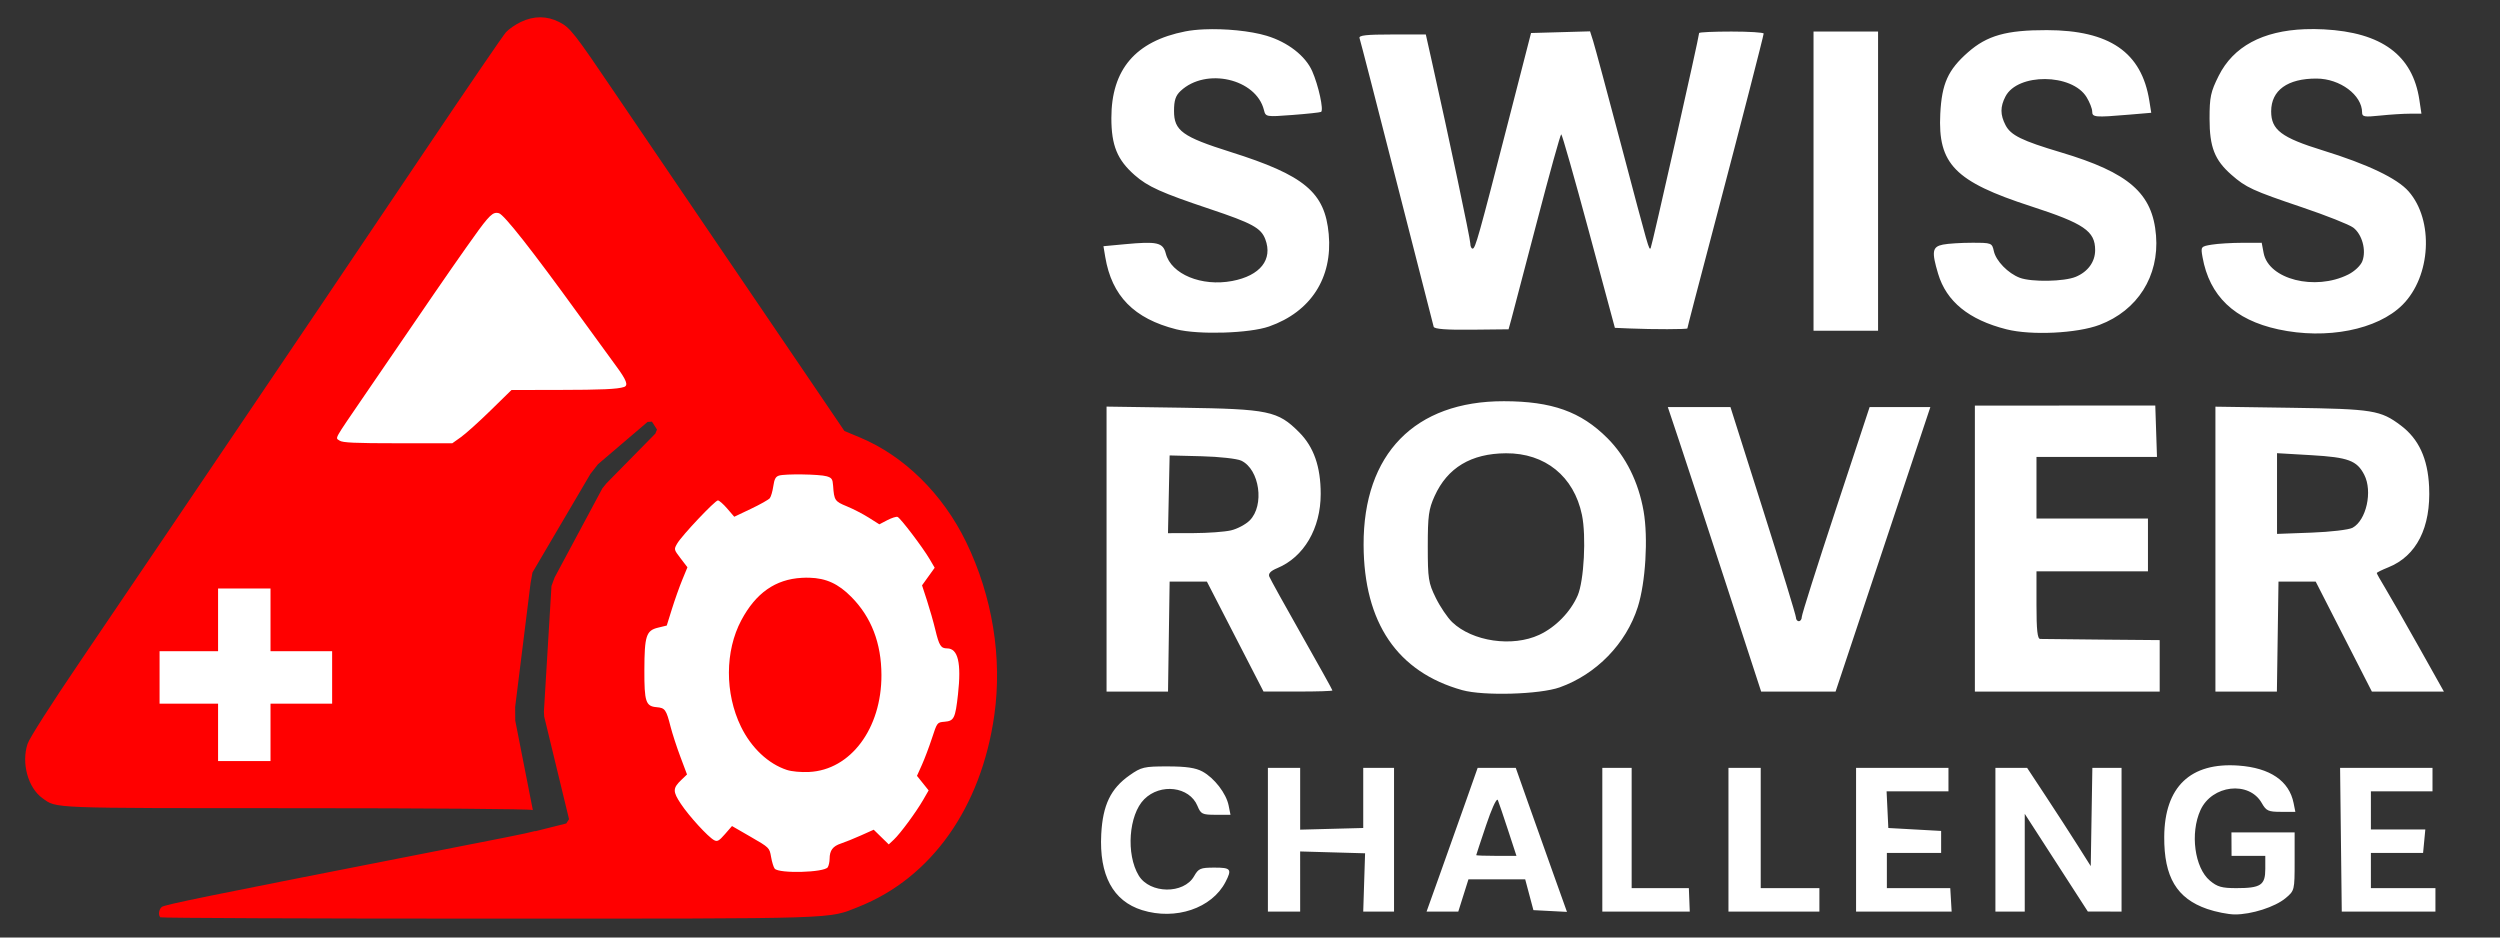 <?xml version="1.0" encoding="UTF-8" standalone="no"?>
<!-- Created with Inkscape (http://www.inkscape.org/) -->

<svg
   version="1.1"
   id="svg1"
   width="1600"
   height="600"
   viewBox="0 0 1600 600"
   sodipodi:docname="logo-horizontal-white.svg"
   inkscape:version="1.4.1-rc (06eac75fbf, 2025-03-29)"
   xmlns:inkscape="http://www.inkscape.org/namespaces/inkscape"
   xmlns:sodipodi="http://sodipodi.sourceforge.net/DTD/sodipodi-0.dtd"
   xmlns="http://www.w3.org/2000/svg"
   xmlns:svg="http://www.w3.org/2000/svg">
  <rect x="0" y="0" width="1600" height="600" fill="#333333" stroke="none"/>
  <defs
     id="defs1">
    <linearGradient
       id="swatch39">
      <stop
         style="stop-color:#1a1a1a;stop-opacity:1;"
         offset="0"
         id="stop40" />
    </linearGradient>
  </defs>
  <sodipodi:namedview
     id="namedview1"
     pagecolor="#505050"
     bordercolor="#eeeeee"
     borderopacity="1"
     inkscape:showpageshadow="0"
     inkscape:pageopacity="0"
     inkscape:pagecheckerboard="0"
     inkscape:deskcolor="#505050"
     inkscape:zoom="0.28070443"
     inkscape:cx="653.71252"
     inkscape:cy="671.52485"
     inkscape:window-width="1854"
     inkscape:window-height="1011"
     inkscape:window-x="66"
     inkscape:window-y="32"
     inkscape:window-maximized="1"
     inkscape:current-layer="g1" />
  <g
     inkscape:groupmode="layer"
     inkscape:label="Image"
     id="g1">
    <path
       id="path1"
       style="fill:#ffffff;stroke-width:1.877"
       d="m 1475.175,18.683 c -27.165,1.043 -45.863,11.121 -55.223,29.852 -5.138,10.282 -5.838,13.566 -5.838,27.414 0,18.171 3.23,26.457 13.997,35.91 9.301,8.167 13.54,10.117 45.319,20.85 15.349,5.184 30.025,11.004 32.613,12.937 5.699,4.255 8.508,14.533 5.871,21.47 -1.08,2.842 -4.965,6.531 -9.013,8.559 -21.287,10.661 -51.02,3.103 -54.185,-13.773 l -1.225,-6.534 -12.464,0.022 c -6.855,0.012 -15.648,0.545 -19.541,1.188 -6.96,1.15 -7.059,1.285 -5.874,7.961 4.417,24.888 20.388,40.139 48.414,46.236 30.986,6.741 63.583,0.313 79.59,-15.694 18.229,-18.229 20.148,-54.08 3.887,-72.601 -7.326,-8.344 -26.208,-17.358 -54.941,-26.233 -26.486,-8.181 -33.02,-13.124 -33.02,-24.968 0,-13.508 10.485,-21.073 29.101,-20.997 15.007,0.061 29.1,10.579 29.1,21.715 0,2.77 1.476,3.021 11.54,1.969 6.347,-0.663 14.891,-1.206 18.987,-1.206 h 7.447 l -1.324,-8.837 c -4.286,-28.58 -24.059,-43.196 -61.057,-45.132 -4.224,-0.221 -8.279,-0.255 -12.159,-0.106 z m -704.56,0.106 c -4.436,0.195 -8.546,0.624 -12.009,1.305 -31.885,6.273 -47.344,24.394 -47.329,55.48 0.008,17.516 3.766,26.713 14.917,36.504 8.434,7.405 17.008,11.268 48.183,21.704 27.046,9.054 32.673,12.122 35.408,19.314 4.945,13.007 -3.229,23.334 -21.165,26.735 -19.606,3.718 -39.097,-4.342 -42.503,-17.579 -1.816,-7.06 -5.493,-7.895 -26.244,-5.955 l -13.663,1.276 1.148,6.875 c 4.181,24.974 18.406,39.467 45.444,46.306 14.263,3.607 46.843,2.612 59.437,-1.815 26.673,-9.377 40.69,-31.092 38.15,-59.096 -2.427,-26.765 -15.434,-37.643 -62.891,-52.605 -30.751,-9.695 -36.123,-13.591 -36.123,-26.196 0,-6.798 0.995,-9.827 4.224,-12.852 16.185,-15.161 48.292,-7.824 53.313,12.181 1.123,4.475 1.27,4.5 18.265,3.212 9.423,-0.714 17.66,-1.599 18.305,-1.965 1.822,-1.036 -1.644,-16.975 -5.669,-26.075 -4.338,-9.808 -15.596,-18.555 -29.137,-22.639 -10.515,-3.172 -26.754,-4.699 -40.061,-4.114 z m 539.301,0.495 c -25.881,-0.044 -38.182,3.427 -50.464,14.239 -12.735,11.21 -16.694,20.003 -17.671,39.265 -1.633,32.197 9.346,43.42 57.886,59.18 34.141,11.085 41.227,15.916 41.227,28.092 0,7.493 -4.598,13.84 -12.387,17.095 -7.406,3.094 -28.331,3.459 -35.837,0.623 -7.508,-2.837 -15.227,-10.76 -16.607,-17.044 -1.156,-5.264 -1.428,-5.368 -13.938,-5.368 -7.017,0 -15.397,0.528 -18.624,1.173 -6.852,1.37 -7.359,4.413 -3.106,18.668 5.304,17.777 19.685,29.463 43.75,35.554 15.848,4.011 45.146,2.613 59.565,-2.846 24.335,-9.212 38.237,-31.193 36.152,-57.163 -2.173,-27.068 -17.238,-40.231 -60.969,-53.269 -24.883,-7.419 -32.007,-10.921 -35.345,-17.377 -3.444,-6.659 -3.457,-11.764 -0.055,-18.342 7.811,-15.104 42.627,-14.826 51.919,0.414 1.974,3.237 3.594,7.364 3.597,9.171 0,3.733 1.733,3.885 23.311,2.061 l 14.48,-1.225 -1.225,-7.693 c -4.934,-31.034 -25.421,-45.142 -65.659,-45.209 z m -292.277,0.777 -18.888,0.535 -18.885,0.532 -14.477,56.323 c -19.128,74.426 -21.158,81.669 -22.907,81.669 -0.817,0 -1.485,-1.501 -1.485,-3.337 0,-2.944 -13.632,-67.477 -24.579,-116.35 l -3.891,-17.366 h -21.638 c -16.515,0 -21.433,0.556 -20.78,2.347 0.471,1.291 11.198,42.9 23.838,92.464 12.64,49.565 23.262,91.076 23.607,92.248 0.431,1.461 8.062,2.051 24.278,1.877 l 23.648,-0.253 1.819,-6.571 c 1,-3.614 8.373,-31.704 16.387,-62.422 8.015,-30.718 14.995,-55.84 15.511,-55.828 0.516,0.012 8.452,27.891 17.634,61.952 l 16.692,61.93 9.592,0.407 c 14.839,0.631 36.811,0.599 36.812,-0.055 5e-4,-0.573 6.103,-23.98 19.669,-75.45 13.693,-51.948 29.144,-111.984 29.144,-113.234 0,-0.711 -9.293,-1.291 -20.652,-1.291 -11.359,0 -20.652,0.423 -20.652,0.942 0,2.426 -30.32,137.016 -31.026,137.721 -1.131,1.13 -0.849,2.107 -18.709,-65.443 -8.873,-33.559 -17.019,-63.79 -18.1,-67.181 z m 143.02,0.128 v 95.75 95.75 h 20.652 20.652 V 115.94 20.19 h -20.652 z M 962.514,256.778 c -57.01,-0.093 -90.03,33.716 -89.813,91.966 0.186,49.84 21.601,81.359 63.159,92.952 13.614,3.798 49.672,2.756 62.4,-1.8 23.471,-8.403 42.463,-27.967 49.932,-51.435 4.976,-15.635 6.701,-44.138 3.711,-61.307 -3.237,-18.587 -11.318,-34.892 -23.164,-46.738 -16.987,-16.987 -35.476,-23.586 -66.224,-23.637 z m 301.404,2.787 v 91.526 91.526 h 59.14 59.14 v -16.472 -16.472 l -37.08,-0.319 c -20.394,-0.175 -38.136,-0.366 -39.426,-0.425 -1.735,-0.079 -2.347,-5.733 -2.347,-21.697 v -21.591 h 35.672 35.672 v -16.897 -16.897 h -35.672 -35.672 v -19.713 -19.713 h 38.561 38.561 l -0.543,-16.428 -0.543,-16.428 h -57.731 z m -555.725,0.66 v 91.196 91.196 h 19.673 19.669 l 0.513,-35.202 0.51,-35.202 h 11.921 11.925 l 18.114,35.176 18.118,35.177 22.06,0.026 c 12.133,0.013 22.06,-0.3 22.06,-0.697 0,-0.397 -8.858,-16.344 -19.684,-35.44 -10.826,-19.096 -20.165,-35.97 -20.751,-37.498 -0.72,-1.877 0.942,-3.607 5.123,-5.339 17.049,-7.062 27.802,-25.419 27.802,-47.457 0,-17.531 -4.41,-30.126 -13.861,-39.577 -13.6,-13.6 -19.387,-14.811 -74.849,-15.639 z m 709.676,0.048 v 91.174 91.17 h 19.673 19.669 l 0.513,-35.202 0.51,-35.202 h 11.903 11.903 l 17.979,35.202 17.982,35.202 h 23.047 23.05 l -16.057,-28.631 c -8.832,-15.747 -18.5,-32.658 -21.484,-37.578 -2.985,-4.92 -5.427,-9.263 -5.427,-9.651 0,-0.389 3.301,-2.026 7.337,-3.641 18.134,-7.256 27.391,-25.528 26.163,-51.645 -0.847,-18.006 -6.632,-30.544 -18.059,-39.144 -13.038,-9.812 -17.816,-10.583 -70.357,-11.349 z m -350.478,0.231 7.066,21.121 c 3.886,11.617 17.33,52.592 29.874,91.056 l 22.808,69.935 h 23.813 23.813 l 30.336,-91.056 30.336,-91.056 h -19.438 -19.438 l -21.704,65.762 c -11.938,36.169 -21.708,67.007 -21.708,68.527 0,1.52 -0.845,2.765 -1.877,2.765 -1.033,0 -1.869,-1.056 -1.855,-2.347 0.015,-1.291 -9.414,-32.128 -20.953,-68.527 l -20.982,-66.18 h -20.043 z m 389.904,29.529 22.06,1.287 c 23.539,1.374 29.082,3.433 33.765,12.544 5.441,10.586 1.348,29.102 -7.499,33.915 -2.321,1.262 -14.092,2.652 -26.266,3.102 l -22.06,0.814 V 315.866 Z m -493.49,0.066 c 25.082,-0.157 43.524,14.789 48.638,39.419 2.821,13.587 1.313,42.225 -2.713,51.542 -4.553,10.535 -14.121,20.346 -24.598,25.225 -17.21,8.014 -42.798,4.284 -55.755,-8.13 -2.971,-2.847 -7.697,-9.848 -10.502,-15.559 -4.687,-9.544 -5.101,-12.205 -5.101,-32.914 0,-19.555 0.575,-23.802 4.36,-32.166 8.236,-18.199 23.358,-27.278 45.671,-27.417 z m -215.247,1.382 20.502,0.521 c 11.277,0.286 22.682,1.556 25.346,2.82 11.76,5.58 15.014,28.644 5.398,38.26 -2.562,2.562 -7.956,5.426 -11.991,6.362 -4.035,0.936 -14.755,1.721 -23.82,1.745 l -16.483,0.044 0.524,-24.876 z m 684.125,198.496 c -30.842,-2.214 -47.382,13.629 -47.578,45.572 -0.158,25.767 7.988,39.453 27.498,46.192 5.477,1.892 13.396,3.465 17.598,3.498 10.703,0.086 25.871,-4.782 32.639,-10.476 5.668,-4.77 5.72,-4.99 5.72,-23.424 v -18.606 h -20.219 -20.219 l 0.037,7.51 0.037,7.506 h 10.795 l 10.795,0.005 v 8.383 c 0,10.356 -2.886,12.269 -18.507,12.269 -9.33,0 -12.219,-0.82 -16.967,-4.815 -9.771,-8.222 -12.727,-30.331 -6.028,-45.081 7.343,-16.167 31.063,-18.936 39.232,-4.58 2.875,5.052 4.159,5.639 12.361,5.651 l 9.152,0.012 -1.126,-5.625 c -2.845,-14.227 -15.055,-22.541 -35.221,-23.989 z m -685.372,0.528 c -15.105,-0.015 -16.847,0.394 -24.407,5.702 -12.065,8.471 -17.129,18.999 -18.107,37.637 -1.379,26.273 7.519,42.83 26.141,48.638 21.43,6.683 44.669,-1.161 53.386,-18.019 4.25,-8.219 3.487,-9.202 -7.136,-9.189 -8.933,0.012 -10.149,0.528 -12.988,5.519 -6.578,11.562 -28.269,11.304 -35.4,-0.422 -8.266,-13.593 -6.455,-38.9 3.495,-48.85 10.424,-10.424 28.945,-8.125 34.062,4.228 2.195,5.298 3.063,5.72 11.763,5.72 h 9.395 l -1.188,-5.944 c -1.544,-7.719 -9.162,-17.608 -16.743,-21.734 -4.386,-2.386 -10.392,-3.274 -22.273,-3.286 z m 125.158,0.92 v 19.244 19.248 l -20.183,0.532 -20.183,0.535 v -19.779 -19.776 h -10.326 -10.326 v 45.997 45.997 h 10.326 10.326 l -0.005,-19.244 -0.005,-19.244 20.777,0.587 20.78,0.59 -0.594,18.657 -0.59,18.661 h 9.857 9.857 v -45.997 -45.998 l -9.857,-0.005 z m 625.19,0 0.532,46.001 0.535,45.997 h 29.973 29.977 v -7.51 -7.51 h -20.652 -20.652 v -11.265 -11.265 h 16.699 16.699 l 0.719,-7.51 0.715,-7.51 h -17.414 -17.418 v -12.203 -12.203 h 19.713 19.713 v -7.51 -7.51 H 1527.23 Z m -472.178,0.005 v 45.997 45.998 h 27.982 27.982 l -0.29,-7.51 -0.29,-7.506 -18.305,-0.005 h -18.305 v -38.488 -38.488 h -9.387 z m 80.73,0 v 45.997 45.998 h 29.1 29.1 v -7.51 -7.51 h -18.774 -18.774 v -38.488 -38.488 h -10.326 z m 81.669,0 v 45.997 45.998 h 30.586 30.582 l -0.44,-7.51 -0.444,-7.51 h -20.285 -20.285 V 557.141 545.877 h 17.366 l 17.366,0.005 v -7.044 -7.04 l -16.897,-0.939 -16.897,-0.939 -0.557,-11.734 -0.561,-11.734 h 19.805 19.801 v -7.51 -7.51 h -29.57 z m 89.179,0 v 45.997 45.998 h 9.387 9.387 v -31.29 -31.29 l 20.182,31.26 20.183,31.257 10.795,0.033 10.796,0.03 v -45.998 -45.997 h -9.343 -9.339 l -0.517,31.447 -0.513,31.447 -8.298,-13.142 c -4.564,-7.228 -13.727,-21.379 -20.362,-31.447 l -12.064,-18.305 h -10.146 z m -331.37,0.022 -7.781,22.049 c -4.28,12.127 -11.64,32.821 -16.351,45.986 l -8.562,23.938 h 10.15 10.15 l 3.253,-10.326 3.256,-10.326 h 18.158 18.162 l 2.626,9.857 2.629,9.857 10.74,0.561 10.737,0.561 -8.595,-24.029 c -4.729,-13.216 -12.103,-33.951 -16.384,-46.078 l -7.781,-22.049 h -12.203 z m 12.632,20.373 c 0.13,-0.009 0.233,0.074 0.308,0.257 0.637,1.549 3.573,10.209 6.527,19.244 l 5.372,16.428 h -12.889 c -7.089,0 -12.877,-0.211 -12.86,-0.469 0.017,-0.258 2.881,-8.918 6.362,-19.244 3.334,-9.889 6.126,-16.142 7.18,-16.215 z"
       inkscape:label="text" />
    <ellipse
       style="fill:#ffffff;fill-opacity:1;stroke:#ffffff;stroke-width:1.434;stroke-dasharray:none;stroke-opacity:1"
       id="path42"
       cx="514.886"
       cy="434.771"
       rx="114.87"
       ry="134.268" />
    <ellipse
       style="fill:#ffffff;fill-opacity:1;stroke:#ffffff;stroke-width:2.117;stroke-dasharray:none;stroke-opacity:1"
       id="path43"
       cx="-0.784"
       cy="387.647"
       rx="122.631"
       ry="87.93"
       transform="matrix(0.633,-0.774,0.803,0.596,0,0)" />
    <path
       id="path20"
       style="fill:#ff0000;stroke-width:1.262"
       inkscape:label="logo"
       d="m 345.821,11.066 c -4.082,-0.014 -8.221,0.97 -12.417,2.954 -3.472,1.641 -7.789,4.618 -9.596,6.615 -1.807,1.997 -25.623,36.864 -52.926,77.48 -27.302,40.617 -57.706,85.778 -67.564,100.358 -9.857,14.58 -28.079,41.563 -40.492,59.963 -33.276,49.324 -75.188,111.284 -111.244,164.451 -19.151,28.24 -32.693,49.459 -33.929,53.167 -4.089,12.275 0.281,28.201 9.547,34.799 9.263,6.596 3,6.35 162.397,6.378 84.817,0.015 149.436,0.512 151.149,1.164 0.095,0.036 0.192,0.078 0.286,0.121 l -11.268,-57.322 -0.067,-8.694 9.87,-79.302 1.216,-6.81 37.109,-63.116 4.837,-6.184 31.729,-27.062 2.779,-0.173 3.235,5.045 -1.04,2.599 -31.288,31.811 -2.641,3.262 -30.543,57.004 -2.014,5.454 -4.847,80.365 0.175,3.183 15.905,65.702 -1.778,2.742 -19.818,4.976 -0.017,-0.148 c -5.55,1.568 -22.261,4.775 -74.805,15.079 -135.847,26.641 -162.505,32.083 -164.239,33.522 -1.849,1.535 -2.358,5.189 -0.922,6.625 0.463,0.463 94.62,0.841 209.238,0.841 228.877,-2.4e-4 217.776,0.356 237.848,-7.641 46.459,-18.51 78.279,-63.473 86.662,-122.46 5.22,-36.729 -1.176,-76.145 -17.984,-110.827 -14.938,-30.824 -39.744,-55.244 -68.121,-67.061 l -9.81,-4.085 -19.813,-29.217 C 509.722,230.555 480.528,187.586 455.743,151.135 430.958,114.684 403,73.499 393.611,59.613 367.485,20.973 364.867,17.636 357.897,14.104 c -3.969,-2.012 -7.995,-3.023 -12.076,-3.038 z M 317.787,136.228 c 0.484,0.004 0.976,0.088 1.502,0.219 3.256,0.817 21.195,23.623 51.274,65.182 9.296,12.845 19.934,27.455 23.64,32.467 6.77,9.156 8.085,12.612 5.16,13.578 -4.203,1.388 -14.13,1.835 -41.848,1.879 l -30.169,0.047 -13.383,13.092 c -7.36,7.2 -15.881,14.869 -18.936,17.042 l -5.555,3.95 h -34.915 c -27.298,0 -35.423,-0.371 -37.242,-1.701 -2.777,-2.031 -4.352,0.816 16.167,-29.227 43.473,-63.651 52.689,-77.055 64.672,-94.054 13.123,-18.615 16.243,-22.5 19.633,-22.474 z m 195.741,167.407 c 6.579,0.094 13.25,0.512 15.543,1.188 3.284,0.969 3.831,1.778 4.122,6.085 0.629,9.29 1.101,9.995 8.777,13.134 4.013,1.641 10.336,4.905 14.049,7.254 l 6.751,4.27 5.099,-2.655 c 2.804,-1.461 5.765,-2.401 6.581,-2.088 1.837,0.705 16.097,19.481 20.499,26.993 l 3.247,5.54 -4.046,5.634 -4.046,5.631 3.181,9.761 c 1.749,5.368 4.135,13.735 5.301,18.595 2.454,10.23 3.563,11.992 7.554,11.992 7.007,0 9.212,9.33 6.965,29.468 -1.711,15.332 -2.518,16.974 -8.605,17.478 -4.714,0.391 -4.734,0.416 -8.03,10.491 -1.817,5.554 -4.723,13.259 -6.457,17.121 l -3.153,7.019 3.733,4.655 3.733,4.655 -3.457,5.996 c -4.566,7.92 -14.67,21.629 -18.785,25.487 l -3.284,3.079 -4.815,-4.702 -4.813,-4.699 -8.107,3.634 c -4.459,1.998 -10.242,4.336 -12.851,5.195 -5.236,1.724 -7.239,4.422 -7.268,9.796 -0.01,1.955 -0.544,4.383 -1.183,5.395 -2.152,3.403 -31.242,4.18 -33.958,0.907 -0.712,-0.858 -1.755,-4.232 -2.318,-7.498 -1.016,-5.9 -1.098,-5.98 -13.016,-12.858 l -11.993,-6.921 -4.505,5.175 c -3.798,4.361 -4.889,4.966 -6.953,3.861 -3.875,-2.074 -16.057,-15.383 -21.261,-23.228 -5.298,-7.988 -5.254,-10.021 0.348,-15.388 l 3.578,-3.43 -4.253,-11.322 c -2.339,-6.227 -5.155,-14.869 -6.258,-19.202 -2.811,-11.045 -3.555,-12.085 -8.957,-12.535 -6.938,-0.578 -7.888,-3.46 -7.826,-23.746 0.068,-21.916 1.154,-25.306 8.694,-27.134 l 5.626,-1.363 3.338,-10.683 c 1.835,-5.876 4.814,-14.265 6.62,-18.642 l 3.284,-7.959 -4.367,-5.718 c -4.359,-5.711 -4.361,-5.726 -2.147,-9.549 2.92,-5.044 24.142,-27.51 26.009,-27.535 0.8,-0.011 3.481,2.337 5.959,5.217 l 4.507,5.239 10.686,-5.079 c 5.878,-2.793 11.306,-5.85 12.062,-6.795 0.756,-0.945 1.762,-4.388 2.234,-7.651 0.663,-4.586 1.489,-6.134 3.632,-6.817 1.934,-0.616 8.421,-0.846 15,-0.752 z m 4.418,66.099 c -1.548,-0.04 -3.158,-0.013 -4.84,0.081 -16.875,0.941 -29.377,9.718 -38.663,27.138 -10.502,19.704 -10.595,46.785 -0.232,68.087 6.59,13.546 17.488,23.826 29.39,27.718 3.114,1.018 8.915,1.553 14.177,1.307 26.605,-1.245 46.445,-27.814 46.345,-62.058 -0.06,-20.412 -6.464,-37.028 -19.261,-49.97 -8.281,-8.374 -16.082,-12.024 -26.917,-12.303 z" />
  </g>
  <g
     inkscape:groupmode="layer"
     id="layer2"
     inkscape:label="Flag">
    <rect
       style="fill:#ffffff;fill-opacity:1;stroke:#ffffff;stroke-width:1.396;stroke-dasharray:none;stroke-opacity:1"
       id="rect33"
       width="32.163"
       height="109.045"
       x="140.267"
       y="377.338" />
    <rect
       style="fill:#ffffff;fill-opacity:1;stroke:#ffffff;stroke-width:1.396;stroke-dasharray:none;stroke-opacity:1"
       id="rect33-3"
       width="32.163"
       height="109.045"
       x="417.47"
       y="-211.868"
       transform="rotate(90)" />
  </g>
</svg>
